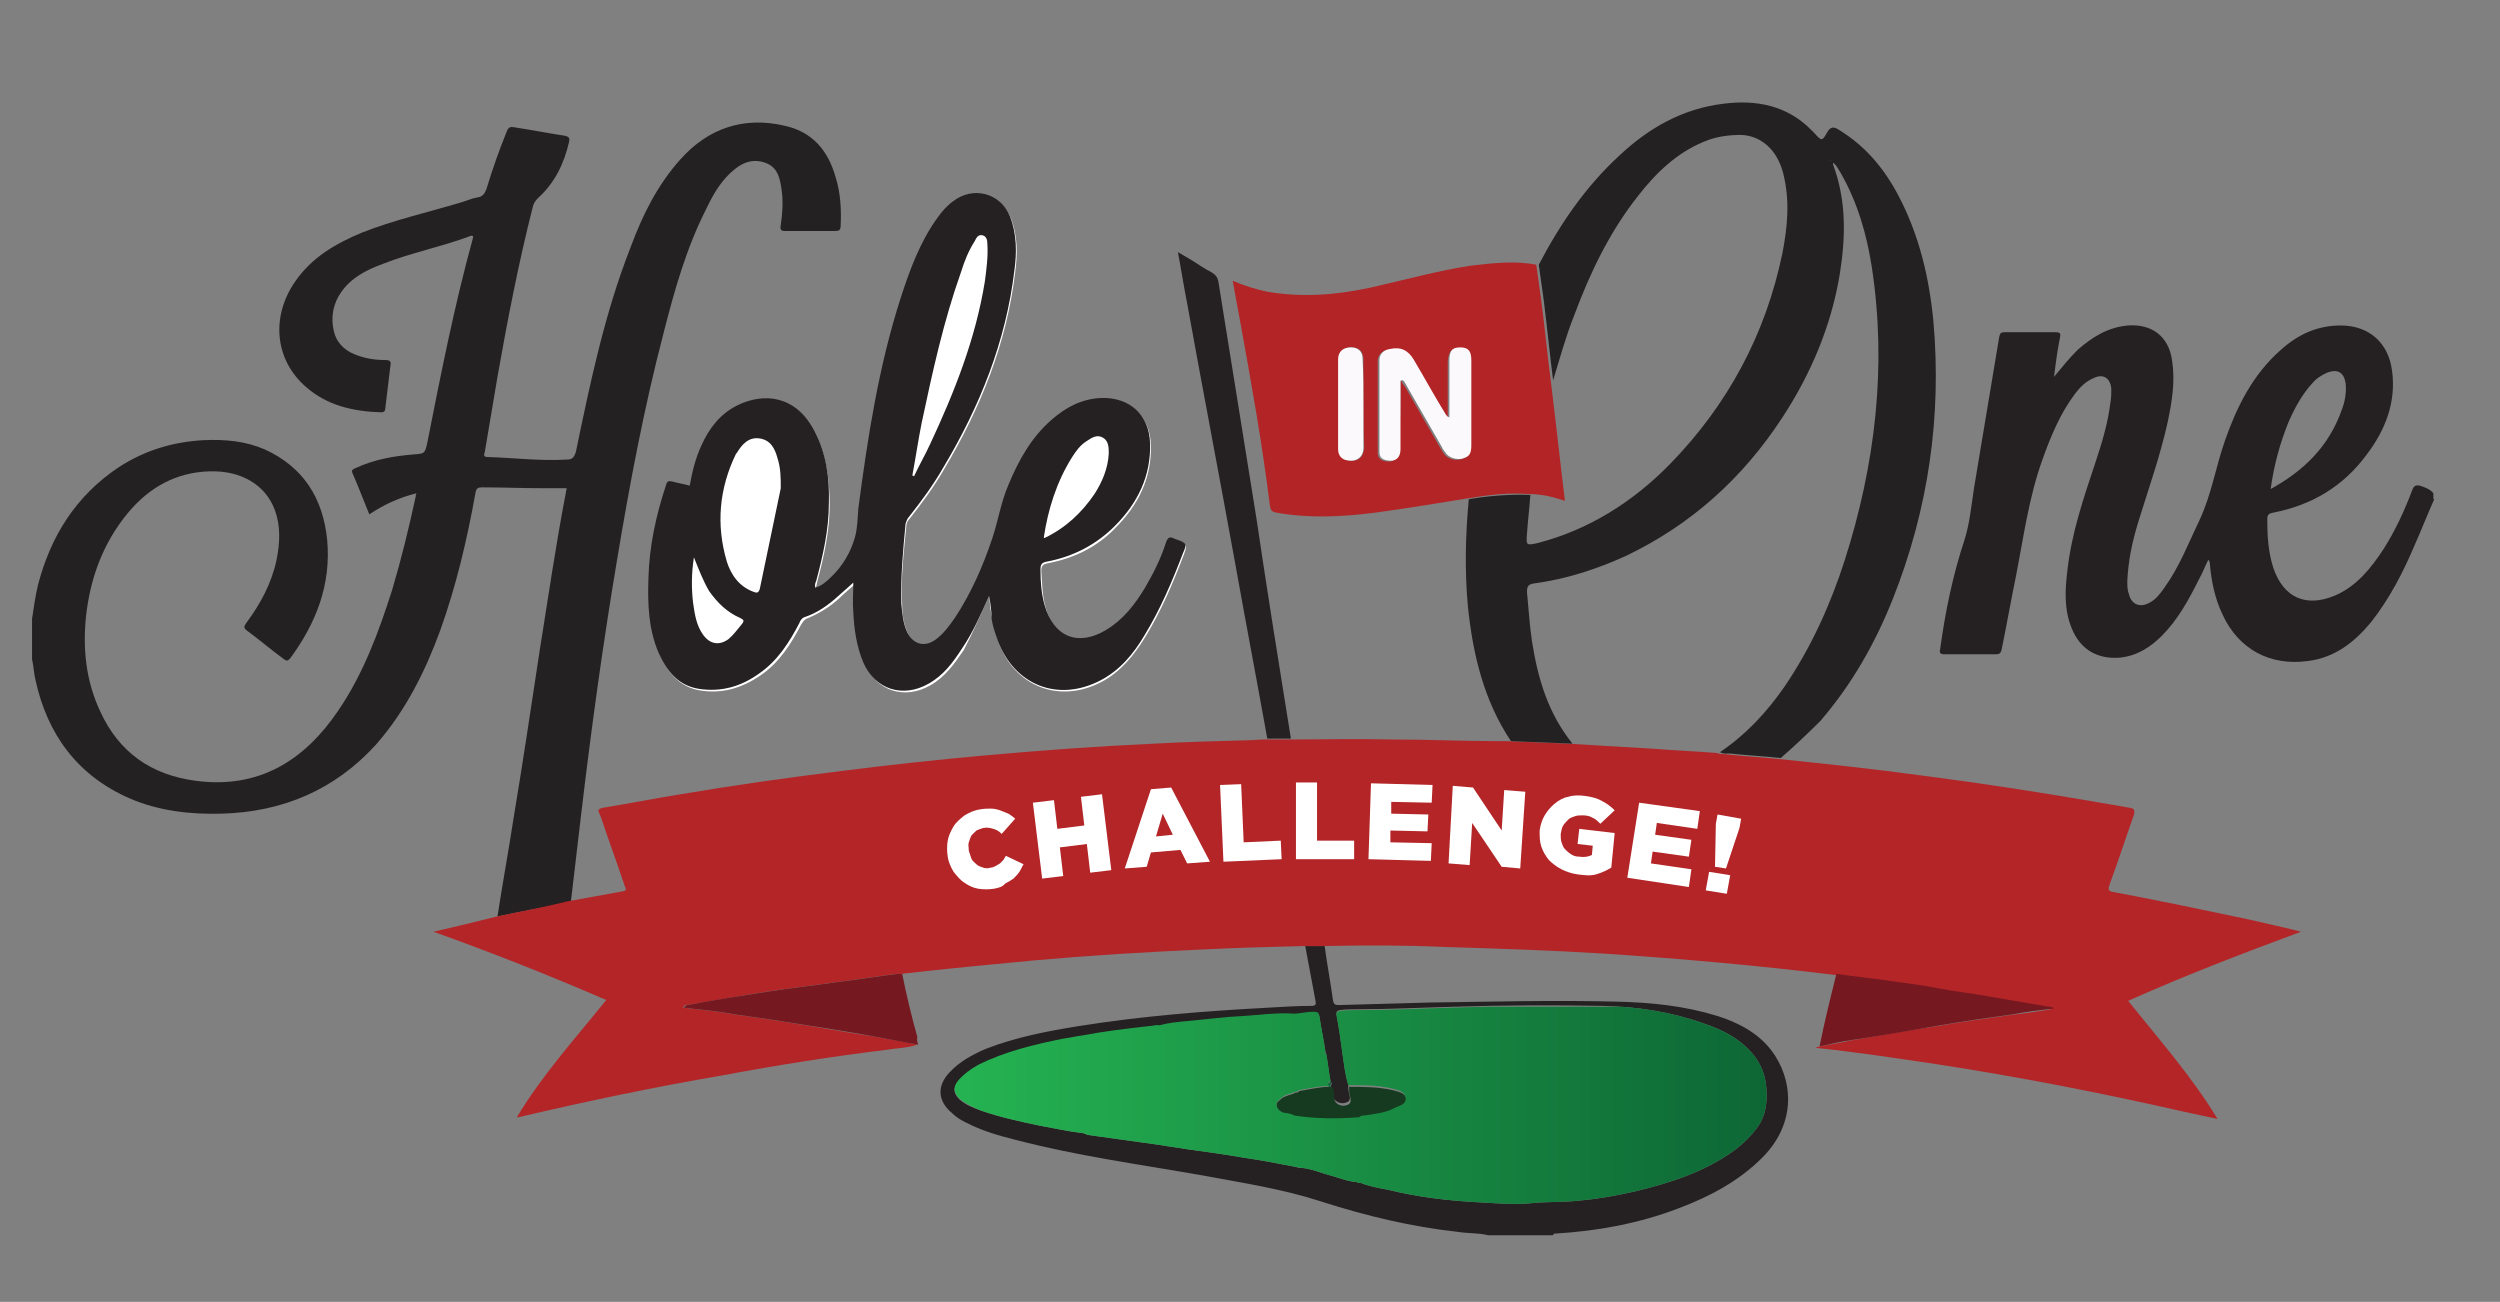 <?xml version="1.0" encoding="utf-8"?>
<!-- Generator: Adobe Illustrator 25.3.1, SVG Export Plug-In . SVG Version: 6.00 Build 0)  -->
<svg version="1.1" id="Layer_1" xmlns="http://www.w3.org/2000/svg" xmlns:xlink="http://www.w3.org/1999/xlink" x="0px" y="0px"
	 viewBox="0 0 296.5 154.4" style="enable-background:new 0 0 296.5 154.4;" xml:space="preserve">
<rect x="0" y="0" width="296.5" height="154.4" fill="#808080" stroke="none"/>
<style type="text/css">
	.st0{fill:#FFFFFF;}
	.st1{fill:#242122;}
	.st2{fill:#252122;}
	.st3{fill:#B42528;}
	.st4{fill:#B22425;}
	.st5{fill:#75181F;}
	.st6{fill:#163A20;}
	.st7{fill:#0C6939;}
	.st8{fill:#FBF9FB;}
	.st9{clip-path:url(#SVGID_2_);fill:url(#SVGID_3_);}
</style>
<g>
	<g>
		<g>
			<g>
				<g>
					<path class="st0" d="M117.3,70.7c0.1,1,0.2,1.9,0.4,2.8c0.2,0.9,0.4,1.8,0.7,2.6c1.9,5.3,7.2,7.4,12.2,4.8
						c2.3-1.2,3.9-3.2,5.2-5.3c1.9-3.1,3.3-6.4,4.6-9.8c0.4-1.1,0.4-1.2-0.7-1.6c-0.1,0-0.2-0.1-0.3-0.1c-0.5-0.2-0.8-0.2-1,0.4
						c-0.7,1.9-1.5,3.7-2.5,5.4c-1.2,2-2.6,3.8-4.6,5c-3.4,2-6.3,0.9-7.3-2.9c-0.4-1.4-0.4-2.9-0.5-4.3c0-0.6,0.2-0.8,0.8-0.9
						c3.1-0.6,5.8-1.9,8-4.2c2.7-2.7,4.3-5.9,4.2-9.8c-0.1-3.4-2.4-5.5-5.8-5.4c-2.3,0.1-4.2,1.1-5.9,2.6c-2.4,2.1-3.9,4.8-5.1,7.7
						c-0.8,2-1.2,4.2-1.9,6.3c-1.1,3.3-2.5,6.5-4.4,9.4c-0.6,1-1.4,2-2.4,2.7c-1.3,0.9-2.6,0.5-3.3-0.9c-0.5-1.1-0.7-2.2-0.7-3.4
						c-0.2-3.2,0.2-6.3,0.5-9.5c0-0.3,0.2-0.6,0.4-0.8c1.5-1.9,2.9-3.8,4.1-5.9c4.3-7.2,7.4-14.9,8.4-23.3c0.3-2.2,0.3-4.3-0.5-6.4
						c-1.1-2.8-4.4-3.7-6.8-1.8c-0.7,0.5-1.3,1.2-1.8,1.9c-2.1,2.9-3.4,6.2-4.4,9.6c-2.5,8.1-3.9,16.5-5,24.9
						c-0.1,1.1-0.1,2.3-0.4,3.4c-0.5,1.8-1.5,3.5-2.9,4.8c-0.5,0.5-1.1,1-1.8,1.2c-0.1-0.3,0.1-0.5,0.1-0.8c0.8-3,1.5-6.1,1.5-9.2
						c0-3-0.4-5.9-1.7-8.6c-2.2-4.3-6-4.7-9.2-3c-2,1-3.2,2.8-4.1,4.7c-0.7,1.5-1.1,3.2-1.4,4.8c-0.7-0.2-1.4-0.3-2.1-0.5
						c-0.4-0.1-0.6,0-0.7,0.4c-1.2,3.6-1.9,7.3-2.1,11.1c-0.1,3,0,6,1.2,8.8c0.9,2.2,2.3,3.9,4.8,4.3c2.6,0.4,4.9-0.3,7.1-1.8
						s3.6-3.7,4.8-6c0.2-0.3,0.3-0.5,0.6-0.7c1.5-0.6,2.8-1.4,4-2.5c0.5-0.5,1.1-1,1.8-1.6c0,1.2,0,2.4,0,3.5c0.1,2,0.4,4.1,1.2,6
						c1.4,3.2,4.7,4.2,7.7,2.5c1.8-1,2.9-2.6,4-4.2C115.4,75,116.3,72.9,117.3,70.7"/>
					<path class="st1" d="M59,108.7c0.6-3.9,1.3-7.7,1.9-11.6C62,90.5,63,83.8,64,77.2c1-6.2,1.9-12.5,3.1-18.7
						c0-0.2,0.1-0.4,0.1-0.6c-1,0-2,0-2.9,0c-2.4,0-4.7-0.1-7.1-0.1c-0.5,0-0.7,0.1-0.8,0.6c-1,5.6-2.3,11.1-4.2,16.4
						c-1.8,4.9-4.1,9.5-7.6,13.5c-4.9,5.4-11.1,8-18.3,8.2c-3.7,0.1-7.4-0.3-10.9-1.8C9.2,92,5.6,87.1,4.2,80.6
						C4,79.8,4,79,3.8,78.2v-4.8c0.2-1.4,0.4-2.7,0.7-4c1.5-5.8,4.5-10.6,9.6-14c3.1-2,6.4-3,10.1-3.2c2.5-0.1,4.9,0.1,7.2,1.1
						c4.6,2.1,6.9,5.8,7.4,10.7c0.5,5.3-1.3,9.9-4.4,14.1c-0.3,0.3-0.4,0.3-0.7,0.1c-1.5-1.1-2.9-2.3-4.4-3.4
						c-0.4-0.3-0.4-0.5-0.1-0.9c1.7-2.3,3-4.7,3.6-7.5c0.4-2,0.5-4-0.2-5.9c-1.1-3-4-4.7-7.7-4.6c-4,0.1-7.2,1.9-9.7,4.9
						c-3,3.6-4.5,7.8-5,12.3c-0.4,3.9,0,7.7,1.7,11.3c2.2,4.8,6,7.5,11.3,8.2c7.5,1,12.9-2.4,16.9-8.3c3-4.4,4.8-9.3,6.4-14.3
						c1.1-3.7,2-7.4,2.8-11.1c0-0.1,0-0.2,0.1-0.4c-2,0.5-3.8,1.3-5.6,2.5c-0.7-1.7-1.3-3.3-2-4.9c-0.2-0.4,0.2-0.5,0.4-0.6
						c2.2-1,4.4-1.4,6.8-1.6c1.4-0.1,1.4-0.1,1.7-1.5c1.6-8.1,3.2-16.2,5.4-24.2c0-0.1,0-0.1,0-0.2c-0.2-0.1-0.4,0-0.6,0.1
						c-3.3,1.2-6.8,1.9-10.1,3.2c-1.9,0.7-3.7,1.6-4.9,3.3c-1,1.4-1.3,3-0.9,4.7c0.3,1.3,1.2,2.2,2.4,2.7s2.4,0.7,3.7,0.7
						c0.6,0,0.7,0.2,0.6,0.7c-0.2,1.6-0.4,3.3-0.6,5c0,0.3-0.1,0.5-0.5,0.5c-3.3-0.1-6.4-0.8-8.9-3c-3.7-3.2-4.2-8.3-1.3-12.5
						c2-2.9,4.8-4.5,7.9-5.8c3.8-1.5,7.8-2.4,11.8-3.6c0.7-0.2,1.3-0.5,2-0.6c0.6-0.1,0.8-0.5,1-1c0.7-2.3,1.5-4.6,2.4-6.8
						c0.2-0.5,0.4-0.6,0.9-0.5c2,0.3,4,0.7,6,1c0.4,0.1,0.6,0.2,0.5,0.7c-0.6,2.6-1.7,4.9-3.7,6.7c-0.3,0.3-0.5,0.6-0.6,1
						c-1.7,6.7-3,13.4-4.2,20.2c-0.5,3-1,5.9-1.5,8.9c-0.1,0.3-0.2,0.6,0.3,0.6c3.2,0.1,6.3,0.5,9.5,0.3c0.6,0,0.8-0.3,1-0.9
						c1.7-8.2,3.4-16.4,6.5-24.3c1.4-3.8,3.2-7.4,5.9-10.4c3.3-3.7,7.5-5.1,12.3-4c3.3,0.7,5.2,2.9,6.1,6.1c0.6,1.9,0.7,3.9,0.6,5.8
						c0,0.5-0.2,0.6-0.7,0.6c-2,0-3.9,0-5.9,0c-0.5,0-0.6-0.2-0.5-0.7c0.2-1.4,0.3-2.8,0.1-4.2c-0.2-1.3-0.4-2.5-1.7-3.1
						c-1.4-0.6-2.7-0.3-3.9,0.7c-1.5,1.2-2.5,2.9-3.3,4.6c-2.4,4.7-3.8,9.7-5.1,14.8c-2.3,8.8-4,17.8-5.5,26.8
						c-1.7,10.1-3.1,20.3-4.3,30.5c-0.4,3.4-0.8,6.8-1.2,10.2C64.6,107.6,61.8,108.1,59,108.7"/>
					<path class="st2" d="M288.7,59.2c-0.8,1.8-1.5,3.6-2.3,5.4c-1.4,3.3-3,6.4-5.2,9.2c-2,2.4-4.3,4.2-7.5,4.6
						c-4.5,0.6-8.2-1.4-10.1-5.5c-0.9-1.9-1.3-3.8-1.5-5.9c0-0.2,0-0.3-0.1-0.5c0,0,0,0-0.1-0.1c-0.4,0.8-0.7,1.6-1.1,2.3
						c-1.2,2.4-2.5,4.8-4.4,6.7c-1.4,1.4-3,2.4-5,2.6c-2.7,0.2-4.7-1-5.7-3.5c-0.9-2.2-0.8-4.5-0.5-6.9c0.5-4.4,1.9-8.5,3.3-12.7
						c0.8-2.4,1.5-4.7,1.8-7.2c0.1-0.5,0.1-1.1,0.1-1.6c-0.1-1.2-0.9-1.8-2-1.3c-1,0.4-1.7,1.1-2.3,1.9c-1.8,2.4-2.9,5.1-3.9,7.9
						c-1.6,4.5-2.2,9.1-3.1,13.7c-0.6,2.9-1.1,5.8-1.7,8.7c-0.1,0.5-0.3,0.6-0.7,0.6c-2,0-4.1,0-6.1,0c-0.5,0-0.6-0.2-0.5-0.6
						c0.6-4.4,1.5-8.8,2.9-13c0.6-1.9,0.8-4,1.1-6c1-6,2-12,3-18c0.1-0.5,0.2-0.6,0.7-0.6c2,0,4,0,6,0c0.6,0,0.6,0.2,0.5,0.7
						c-0.3,1.5-0.5,3-0.7,4.6c0.9-1.1,1.8-2.2,2.8-3.2c1.7-1.5,3.6-2.7,6-2.9c2.8-0.2,4.8,1.3,5.2,4.1c0.4,2.5,0,4.9-0.5,7.3
						c-0.9,4.1-2.3,8-3.5,11.9c-0.7,2.3-1.2,4.6-1.3,7c0,0.6,0,1.1,0.2,1.6c0.3,1.2,1.3,1.6,2.4,1c0.8-0.4,1.3-1.1,1.8-1.8
						c1.8-2.5,2.9-5.4,4.2-8.1c1.4-3,1.9-6.3,3-9.4c1.4-4,3.3-7.8,6.6-10.7c2-1.8,4.3-2.9,7.1-2.9c3.4,0,5.7,2.1,6.1,5.4
						c0.5,3.7-0.8,7-3,9.9c-2.8,3.8-6.5,6-11.1,6.9c-0.5,0.1-0.7,0.2-0.7,0.8c0,1.9,0.1,3.8,0.7,5.7c1.2,3.6,3.9,4.8,7.4,3.3
						c2.5-1.1,4.2-3.2,5.7-5.5c1.4-2.2,2.5-4.6,3.4-7c0.2-0.5,0.4-0.6,0.9-0.5c0.6,0.2,1.2,0.4,1.6,0.9v0.7L288.7,59.2L288.7,59.2z
						 M269.3,58c4-2.2,6.9-5.1,8.4-9.3c0.4-1,0.6-2.1,0.5-3.2c-0.2-1.3-0.9-1.8-2.2-1.3c-0.7,0.3-1.3,0.7-1.8,1.3
						c-1.2,1.3-2.1,3-2.8,4.6C270.4,52.6,269.7,55.1,269.3,58"/>
					<path class="st2" d="M176.5,146.5c-1.2-0.3-2.4-0.2-3.6-0.4c-5.5-0.6-10.9-1.9-16.2-3.6c-4.6-1.5-9.3-2.2-14.1-3.1
						c-7.4-1.3-14.8-2.3-22.1-4.2c-2-0.5-4.1-1.1-6-2.1c-0.6-0.3-1.1-0.6-1.6-1.1c-1.7-1.4-1.8-3.2-0.3-4.8c1.2-1.3,2.7-2.1,4.3-2.8
						c3.6-1.4,7.3-2.1,11-2.7c7.5-1.2,15.1-1.8,22.7-2.2c1.6-0.1,3.3-0.2,4.9-0.2c0.6,0,0.6-0.2,0.5-0.7c-0.4-2.1-0.8-4.3-1.2-6.4
						h2.3c0.3,2.2,0.7,4.3,1,6.5c0.1,0.5,0.4,0.5,0.7,0.5c3.6-0.1,7.2-0.2,10.8-0.3c7.4-0.1,14.9-0.3,22.3-0.1
						c4,0.1,7.9,0.5,11.8,1.7c2.5,0.8,4.8,2,6.4,4.1c2.5,3.3,3.1,8.5-1.1,12.7c-2.8,2.8-6.2,4.6-9.9,6c-4.7,1.8-9.6,2.7-14.6,3
						c-0.1,0-0.3,0-0.3,0.2L176.5,146.5L176.5,146.5z M157.8,128.9c0-0.2,0.3-0.4,0-0.6c-0.2-1.1-0.3-2.1-0.5-3.2
						c0-0.1,0-0.2-0.1-0.3c-0.2-1.4-0.5-2.7-0.7-4.1c-0.1-0.6-0.3-0.6-0.8-0.6c-0.9,0-1.8,0.3-2.6,0.2c-1.9-0.1-3.8,0.1-5.7,0.3
						c-2.2,0.1-4.4,0.4-6.6,0.6c-1.1,0.1-2.2,0.2-3.3,0.5c-0.4-0.1-0.8,0.1-1.3,0.1c-2.6,0.3-5.2,0.6-7.8,1.1
						c-0.8,0.1-1.6,0.3-2.4,0.4c-3.4,0.7-6.8,1.5-10,3.1c-0.9,0.5-1.7,1.1-2.4,1.9c-0.6,0.8-0.5,1.4,0.2,2.1c0.7,0.6,1.6,1,2.5,1.3
						c2.3,0.8,4.6,1.3,7,1.8c1.7,0.3,3.4,0.7,5.2,0.9c0.2,0.1,0.3,0.1,0.5,0.2c2.9,0.4,5.7,0.8,8.6,1.2c1.1,0.2,2.1,0.3,3.2,0.5
						c2.2,0.3,4.4,0.6,6.7,1c2.1,0.3,4.1,0.7,6.2,1.1c0.2,0.1,0.4,0.1,0.6,0.1c1.1,0.1,2.1,0.5,3.1,0.8c1.2,0.3,2.3,0.8,3.5,0.9
						c0.1,0,0.1,0.1,0.2,0.1c0.1,0,0.2,0,0.3,0c1,0.4,2.1,0.6,3.2,0.8c3.6,0.9,7.2,1.3,10.9,1.5c2,0.1,4,0.3,6.1,0.1
						c1.9-0.2,3.8-0.1,5.6-0.3c2.3-0.2,4.5-0.6,6.7-1.1c4.2-1,8.2-2.3,11.7-4.8c1.1-0.8,2.1-1.8,2.9-2.9c0.9-1.3,1.1-2.8,1-4.4
						c-0.1-1.7-0.7-3.2-1.8-4.4c-1.5-1.7-3.5-2.7-5.6-3.4c-3.9-1.4-7.9-2-11.9-2.1c-5.9-0.1-11.8-0.1-17.8,0.1
						c-3.8,0.1-7.7,0.3-11.5,0.3c-0.7,0-1.3,0-2,0.1c-0.4,0.1-0.4,0.2-0.4,0.5c0.3,1.5,0.5,3,0.7,4.5c0.2,1.3,0.3,2.5,0.7,3.8
						c0,0.4,0,0.7,0.1,1.1c0.1,0.4,0.2,0.8-0.2,1s-0.9,0.2-1.3-0.1c-0.4-0.2-0.4-0.7-0.4-1.1C158.1,129.5,158.1,129.1,157.8,128.9"
						/>
					<path class="st3" d="M157.1,112.2h-2.3c-4,0.1-8,0.2-12,0.4c-6.7,0.3-13.4,0.7-20.1,1.3c-5.3,0.5-10.6,1-15.8,1.6
						c-0.2,0-0.4,0-0.5,0c-2.5,0.3-4.9,0.7-7.4,1c-2.7,0.4-5.3,0.7-8,1.1c-3.2,0.5-6.4,1.1-9.6,1.6c-0.2,0-0.3,0.1-0.4,0.3
						c1.4,0.2,2.8,0.3,4.2,0.5c2.8,0.5,5.7,0.8,8.5,1.3c3.2,0.5,6.5,1.1,9.7,1.6c1.8,0.3,3.6,0.6,5.4,1c-1.2,0.4-2.4,0.4-3.6,0.6
						c-6.5,0.8-12.9,1.8-19.3,3c-8.2,1.4-16.3,3.1-24.4,5c0,0-0.1,0-0.2,0c3-5,6.9-9.3,10.6-13.9c-6.7-2.9-13.5-5.6-20.5-8.1
						c2.7-0.6,5.1-1.2,7.5-1.8c2.8-0.6,5.6-1.1,8.4-1.8c2.2-0.4,4.4-0.8,6.6-1.2c0.5-0.1,0.3-0.4,0.2-0.6c-0.9-2.7-1.9-5.4-2.8-8.1
						c-0.1-0.2-0.1-0.3-0.2-0.5c-0.3-0.5,0-0.6,0.4-0.7c3.1-0.5,6.1-1.1,9.2-1.6c6.5-1.1,12.9-2,19.4-2.8c5.5-0.7,11.1-1.3,16.6-1.8
						c6.7-0.6,13.4-1.1,20.1-1.4c3.6-0.2,7.3-0.3,10.9-0.4c0.8,0,1.6-0.1,2.4-0.1h2.8c4,0,8.1-0.1,12.1,0c4.3,0,8.6,0.2,12.9,0.2
						c0.3,0,0.6,0,0.8,0c2.4,0.1,4.9,0.2,7.3,0.3c3.4,0.2,6.7,0.4,10.1,0.6c2.5,0.2,5,0.3,7.5,0.5c0.5,0.2,1,0.1,1.5,0.2
						c1.9,0.2,3.8,0.3,5.7,0.5c5.8,0.6,11.5,1.2,17.3,2c7,0.9,14.1,2,21,3.2c1.2,0.2,2.3,0.4,3.5,0.6c0.5,0.1,0.6,0.2,0.5,0.8
						c-1,2.8-1.9,5.6-2.9,8.3c-0.2,0.6-0.2,0.8,0.5,0.9c5.3,1,10.6,2.1,15.8,3.2c2.1,0.5,4.1,0.9,6.4,1.5c-7,2.6-13.8,5.2-20.5,8.2
						c3.6,4.5,7.5,8.9,10.6,14c-1.5-0.3-2.8-0.6-4.2-0.9c-9.7-2.2-19.4-4.1-29.2-5.6c-4.7-0.7-9.3-1.4-14-1.9c-0.1,0-0.2,0-0.2-0.1
						c1.4-0.3,2.8-0.5,4.1-0.8c3.4-0.6,6.8-1.2,10.2-1.7c2.9-0.5,5.7-0.9,8.6-1.3c1.6-0.2,3.2-0.4,4.9-0.7c-0.2-0.2-0.4-0.2-0.6-0.2
						c-2.3-0.4-4.6-0.8-7-1.2c-2.1-0.3-4.1-0.6-6.2-1c-2-0.4-4-0.6-5.9-0.9c-2-0.3-4.1-0.5-6.1-0.8c-9-1.1-18-1.9-27.1-2.5
						c-6.4-0.4-12.8-0.6-19.2-0.8C166.7,112.1,161.9,112.1,157.1,112.2"/>
					<path class="st1" d="M211.2,89.9c-1.9-0.2-3.8-0.3-5.7-0.5c-0.5-0.1-1.1,0.1-1.5-0.2c3.1-2.1,5.5-4.7,7.6-7.7
						c3.2-4.7,5.5-9.8,7.2-15.1c3.6-11.3,5-22.9,3.2-34.7c-0.6-3.9-1.7-7.7-3.7-11.2c-0.5-0.8-0.5-0.9-0.9-1.2c0,0.1,0,0.2,0,0.2
						c1.6,4.3,1.5,8.6,0.8,13c-1,6.1-3.4,11.8-6.8,17c-4.7,7.2-10.8,12.7-18.5,16.4c-3.5,1.6-7.2,2.8-11,3.3c-0.6,0.1-0.8,0.3-0.8,1
						c0.2,2,0.3,3.9,0.6,5.9c0.7,4.4,1.9,8.5,4.8,12.1c-2.4-0.1-4.9-0.2-7.3-0.3c-3.2-4.8-4.5-10.2-5.1-15.9
						c-0.4-4.3-0.3-8.5,0.1-12.8c2.4-0.4,4.9-0.6,7.3-0.5c-0.1,1.5-0.3,3.1-0.4,4.6c-0.1,1.4-0.1,1.4,1.3,1.1
						c6.1-1.6,11.3-4.9,15.7-9.4c6.8-7,11.3-15.3,13.3-25c0.6-3.1,0.9-6.2,0.1-9.4c-0.7-2.8-2.6-4.5-5-4.6c-1.5,0-3,0.2-4.4,0.8
						c-3.2,1.3-5.7,3.7-7.8,6.4c-3.4,4.3-5.7,9.1-7.6,14.2c-1,2.5-1.7,5.1-2.5,7.7c-0.4-3.1-0.7-6.2-1.1-9.4
						c-0.2-1.4-0.4-2.9-0.6-4.3c2.5-4.8,5.5-9.2,9.5-12.9c3.5-3.3,7.5-5.6,12.4-6.2c3.9-0.5,7.6,0.2,10.5,3.2
						c0.1,0.1,0.2,0.2,0.3,0.3c0.8,0.9,0.9,1,1.5-0.1c0.4-0.7,0.8-0.7,1.4-0.3c3.1,1.9,5.3,4.5,7,7.7c2.5,4.7,3.7,9.8,4.2,15
						c1,11.3-0.6,22.3-4.8,32.9c-2.1,5.3-4.9,10.2-8.6,14.5C214.3,87.1,212.8,88.5,211.2,89.9 M217.1,19L217.1,19c0,0.1,0,0.1,0,0.1
						S217.2,19.1,217.1,19C217.2,19,217.1,19,217.1,19"/>
					<path class="st2" d="M139.6,64c-0.1,0-0.2-0.1-0.3-0.1c-0.5-0.3-0.8-0.2-1,0.4c-0.6,1.9-1.5,3.7-2.5,5.4c-1.2,2-2.6,3.8-4.6,5
						c-3.3,2-6.2,0.9-7.3-2.9c-0.4-1.4-0.5-2.8-0.5-4.3c0-0.6,0.2-0.8,0.8-0.9c3.1-0.6,5.8-2,8-4.2c2.7-2.7,4.3-5.9,4.2-9.8
						c-0.1-3.4-2.4-5.5-5.8-5.4c-2.3,0.1-4.2,1.1-5.9,2.6c-2.4,2.1-3.9,4.8-5.1,7.7c-0.9,2.1-1.2,4.2-1.9,6.3
						c-1.1,3.3-2.5,6.5-4.4,9.4c-0.7,1-1.4,2-2.4,2.7c-1.3,0.9-2.6,0.5-3.3-0.9c-0.5-1.1-0.6-2.2-0.7-3.4c-0.1-3.2,0.2-6.3,0.5-9.5
						c0.1-0.3,0.2-0.6,0.4-0.8c1.5-1.9,2.9-3.8,4.1-5.9c4.3-7.2,7.4-14.9,8.4-23.3c0.3-2.1,0.3-4.3-0.5-6.4
						c-1.1-2.8-4.4-3.7-6.8-1.8c-0.7,0.5-1.3,1.2-1.8,1.9c-2.1,2.9-3.3,6.2-4.4,9.6c-2.6,8.1-3.9,16.5-5,24.9
						c-0.1,1.2-0.1,2.3-0.4,3.4c-0.5,1.8-1.5,3.5-2.9,4.8c-0.5,0.5-1.1,1-1.8,1.2c-0.1-0.3,0-0.6,0.1-0.8c0.8-3,1.5-6.1,1.5-9.2
						c0.1-3-0.3-5.9-1.7-8.6c-2.2-4.2-6-4.6-9.2-3c-2,1-3.3,2.7-4.2,4.7c-0.7,1.5-1.1,3.1-1.4,4.8c-0.7-0.2-1.4-0.3-2.1-0.5
						c-0.4-0.1-0.6,0-0.7,0.4c-1.2,3.6-2,7.3-2.1,11.1c-0.1,3,0,6,1.2,8.8c1,2.2,2.3,3.9,4.8,4.3c2.7,0.4,5-0.3,7.1-1.8
						c2.2-1.5,3.6-3.7,4.8-6c0.1-0.3,0.3-0.6,0.6-0.7c1.5-0.5,2.8-1.4,4-2.5c0.6-0.5,1.1-1,1.8-1.6c0,1.2-0.1,2.4,0,3.5
						c0.1,2.1,0.4,4.1,1.2,6c1.4,3.2,4.7,4.2,7.7,2.5c1.8-1,2.9-2.5,4-4.2c1.3-1.9,2.2-4,3.2-6.2c0.2,1,0.3,1.9,0.3,2.6
						c0.1,0.9,0.4,1.7,0.7,2.6c2,5.4,7.2,7.4,12.2,4.8c2.3-1.2,3.9-3.1,5.2-5.3c1.9-3.1,3.3-6.4,4.6-9.8
						C140.8,64.5,140.7,64.4,139.6,64z M127.1,54.3c0.5-0.8,1-1.5,1.8-2c0.6-0.4,1.2-0.8,1.9-0.4c0.7,0.4,0.7,1.2,0.7,1.9
						c-0.1,1.8-0.8,3.4-1.7,4.8c-1.5,2.2-3.4,4-5.9,5.2c-0.1,0-0.1,0-0.1-0.1C124.3,60.4,125.3,57.2,127.1,54.3z M109.3,50.2
						c1.3-6.1,2.6-12.1,4.7-18c0.4-1.3,0.9-2.5,1.6-3.6c0.2-0.4,0.4-0.8,0.9-0.7c0.5,0.1,0.6,0.6,0.6,1c0.1,1.5-0.1,3-0.3,4.5
						c-1.1,6.8-3.6,13.1-6.5,19.3c-0.6,1.3-1.3,2.5-1.9,3.8c-0.1-0.1-0.1-0.1-0.2-0.1C108.6,54.3,108.9,52.2,109.3,50.2z M88,74
						c-0.5,0.6-1,1.3-1.6,1.8c-1.1,0.8-2.2,0.6-3-0.5c-0.8-1.1-1-2.4-1.2-3.8C82,69.8,82,68,82.3,66.1c0.6,1.5,1.1,2.8,1.8,4
						c1,1.4,2.1,2.5,3.7,3.2C88.2,73.5,88.3,73.6,88,74z M90.1,69.9c-0.2,0.5-0.4,0.4-0.7,0.3c-1.7-0.6-2.7-2-3.2-3.6
						c-1.3-4.4-0.9-8.7,1.1-12.8l0.1-0.1c0.6-1,1.4-1.9,2.7-1.7c1.3,0.2,1.8,1.2,2.1,2.3c0.4,1.2,0.4,2.4,0.4,3.6L90.1,69.9z"/>
					<path class="st4" d="M181.4,58.6c-2.5-0.2-4.9,0.1-7.3,0.5c-3.7,0.6-7.3,1.2-11,1.7c-3.9,0.5-7.8,0.7-11.7,0
						c-0.6-0.1-0.7-0.3-0.8-0.9c-0.9-7.3-2.2-14.5-3.5-21.7c-0.3-1.6-0.6-3.2-0.9-4.9c1.4,0.6,2.7,1,4.1,1.3
						c4.1,0.7,8.2,0.4,12.3-0.5c4-0.9,7.9-2,11.9-2.6c2.6-0.3,5.2-0.6,7.7-0.1c0.2,1.4,0.4,2.9,0.6,4.3c0.4,3.1,0.7,6.2,1.1,9.3
						c0.6,4.8,1.1,9.5,1.7,14.4C184.1,58.9,182.8,58.6,181.4,58.6 M166.1,45.2h0.1c0.1,0.2,0.2,0.4,0.4,0.6c1.4,2.4,2.8,4.9,4.2,7.3
						c0.2,0.3,0.4,0.7,0.6,0.9c0.5,0.5,1.4,0.7,2.1,0.4c0.7-0.3,0.8-0.8,0.8-1.5c0-3.4,0-6.8,0-10.1c0-1.1-0.3-1.6-1.3-1.5
						c-0.9,0-1.2,0.4-1.3,1.6c0,2,0,4,0,6v0.7c-0.2-0.1-0.3-0.2-0.4-0.3c-1.3-2.2-2.5-4.4-3.8-6.5c-0.7-1.2-1.6-1.5-2.9-1.3
						c-0.7,0.1-1.2,0.6-1.2,1.3c0,3.6,0,7.3,0,10.9c0,0.6,0.3,0.9,0.9,1c1,0.2,1.5-0.3,1.5-1.3C166.1,50.5,166.1,47.9,166.1,45.2
						 M161.7,47.9L161.7,47.9c0-1.8,0-3.5,0-5.3c0-0.9-0.5-1.4-1.4-1.4c-1,0-1.5,0.5-1.5,1.4c0,3.6,0,7.1,0,10.7
						c0,0.7,0.4,1.2,1.1,1.3c1.1,0.2,1.8-0.3,1.9-1.5C161.7,51.3,161.7,49.6,161.7,47.9"/>
					<path class="st2" d="M153.1,87.6h-2.8c-1.2-6.7-2.5-13.5-3.7-20.2c-1.9-10.5-3.9-20.9-5.8-31.4c-0.4-2-0.7-4-1.1-6.1
						c0.7,0.4,1.2,0.7,1.7,1c0.8,0.5,1.5,1,2.3,1.4c0.5,0.3,0.7,0.6,0.8,1.1c1.5,9.3,3,18.7,4.5,28
						C150.3,70.2,151.7,78.9,153.1,87.6"/>
					<path class="st5" d="M217.8,115.5c2,0.3,4.1,0.5,6.1,0.8s4,0.5,5.9,0.9c2,0.4,4.1,0.6,6.2,1c2.3,0.4,4.6,0.8,7,1.2
						c0.2,0,0.4,0,0.6,0.2c-1.7,0.2-3.3,0.4-4.9,0.7c-2.9,0.4-5.7,0.8-8.6,1.3c-3.4,0.6-6.8,1.2-10.2,1.7c-1.4,0.2-2.8,0.5-4.1,0.8
						C216.4,121.1,217.1,118.3,217.8,115.5"/>
					<path class="st5" d="M108.9,123.9c-1.8-0.3-3.6-0.7-5.4-1c-3.2-0.6-6.5-1.1-9.7-1.6c-2.8-0.5-5.7-0.8-8.5-1.3
						c-1.4-0.2-2.8-0.3-4.2-0.5c0.1-0.2,0.2-0.2,0.4-0.3c3.2-0.6,6.4-1.1,9.6-1.6c2.6-0.4,5.3-0.7,8-1.1c2.5-0.3,4.9-0.7,7.4-1
						c0.2,0,0.4,0,0.5,0c0.5,2.5,1.1,5,1.8,7.5C108.7,123.3,108.8,123.6,108.9,123.9"/>
					<path class="st6" d="M152.6,132.1c-0.1,0-0.1,0-0.2,0c-0.5-0.1-0.9-0.4-1-0.9s0.4-0.7,0.7-1c0.1,0,0.1-0.1,0.2-0.1l0,0
						c0.2-0.1,0.3-0.1,0.5-0.2c0.3-0.1,0.5-0.1,0.8-0.3c0.2,0,0.3,0,0.5-0.2c1.2-0.2,2.4-0.5,3.6-0.5c0.1,0,0.1,0,0.2,0
						c0.3,0.2,0.3,0.5,0.3,0.9s0,0.8,0.4,1.1s0.9,0.3,1.3,0.1c0.4-0.2,0.3-0.7,0.2-1c-0.1-0.4-0.1-0.7-0.1-1.1c1.7,0,3.5,0,5.2,0.4
						c0.7,0.2,1.5,0.3,1.6,1.1s-0.7,0.9-1.3,1.2c-1.1,0.6-2.3,0.7-3.6,0.9c-0.2,0-0.4,0-0.6,0.2c-2.6,0.2-5.1,0.2-7.7-0.2
						C153.3,132.2,152.9,132.2,152.6,132.1"/>
					<path class="st7" d="M157.8,128.9c-0.1,0-0.1,0-0.2,0c-0.2-0.3-0.1-0.5,0.2-0.6C158,128.5,157.7,128.7,157.8,128.9"/>
					<path class="st7" d="M157.3,125.2c-0.2,0-0.3-0.1-0.1-0.3C157.3,124.9,157.3,125,157.3,125.2"/>
					<path class="st7" d="M160.9,140.3c0.1,0,0.1,0.1,0.2,0.1C161,140.4,161,140.3,160.9,140.3"/>
					<path class="st8" d="M166.1,45.2c0,2.7,0,5.4,0,8.1c0,1-0.6,1.5-1.6,1.3c-0.6-0.1-0.9-0.4-0.9-1c0-3.6,0-7.3,0-10.9
						c0-0.7,0.5-1.2,1.2-1.3c1.3-0.3,2.2,0.1,2.9,1.3c1.3,2.2,2.5,4.4,3.8,6.5c0.1,0.1,0.1,0.2,0.4,0.3v-0.7c0-2,0-4,0-6
						c0-1.2,0.3-1.6,1.3-1.6c0.9,0,1.3,0.4,1.3,1.5c0,3.4,0,6.8,0,10.1c0,0.7-0.1,1.3-0.8,1.5c-0.7,0.3-1.6,0.1-2.1-0.4
						c-0.2-0.3-0.5-0.6-0.6-0.9c-1.4-2.4-2.8-4.9-4.2-7.3c-0.1-0.2-0.2-0.4-0.4-0.6C166.2,45.1,166.1,45.1,166.1,45.2"/>
					<path class="st8" d="M161.7,47.9c0,1.7,0,3.5,0,5.2c0,1.1-0.8,1.7-1.9,1.5c-0.7-0.1-1.1-0.6-1.1-1.3c0-3.6,0-7.1,0-10.7
						c0-0.9,0.6-1.4,1.5-1.4s1.4,0.5,1.4,1.4C161.7,44.3,161.7,46.1,161.7,47.9L161.7,47.9z"/>
				</g>
			</g>
			<g>
				<g>
					<g>
						<g>
							<defs>
								<path id="SVGID_1_" d="M152.6,137.8c0,0,0,0.1-0.1,0.1C152.5,137.9,152.6,137.8,152.6,137.8 M172.4,119.5
									c-3.8,0.1-7.7,0.3-11.5,0.3c-0.7,0-1.3,0-2,0.1c-0.4,0.1-0.4,0.2-0.4,0.5c0.3,1.5,0.5,3,0.7,4.5c0.2,1.3,0.3,2.5,0.7,3.8
									c1.7,0,3.5,0,5.2,0.4c0.7,0.2,1.5,0.3,1.6,1.1s-0.7,0.9-1.3,1.2c-1.1,0.6-2.3,0.7-3.6,0.9c-0.2,0-0.4,0-0.6,0.2
									c-2.6,0.2-5.1,0.2-7.7-0.2c-0.3-0.2-0.6-0.2-0.9-0.3c-0.1,0-0.1,0-0.2,0c-0.5-0.1-0.9-0.4-1-0.9s0.4-0.7,0.7-1
									c0.1,0,0.1-0.1,0.1-0.1c0.2-0.1,0.3-0.1,0.5-0.2c0.3-0.1,0.5-0.1,0.8-0.3c0.2,0,0.3,0,0.5-0.2c1.2-0.2,2.4-0.5,3.6-0.5
									c-0.2-0.3-0.1-0.5,0.2-0.6c-0.2-1.1-0.3-2.1-0.5-3.2c-0.2,0-0.3-0.1-0.1-0.3c-0.2-1.4-0.5-2.7-0.7-4.1
									c-0.1-0.6-0.3-0.6-0.8-0.6c-0.9,0-1.8,0.3-2.6,0.2c-1.9-0.1-3.8,0.2-5.7,0.3c-2.2,0.1-4.4,0.4-6.6,0.6
									c-1.1,0.1-2.2,0.2-3.3,0.5l0,0c-0.4-0.1-0.8,0.1-1.3,0.1c-2.6,0.3-5.2,0.6-7.8,1.1c-0.8,0.1-1.6,0.3-2.4,0.4
									c-3.4,0.7-6.8,1.5-10,3.1c-0.9,0.5-1.7,1.1-2.4,1.9c-0.6,0.8-0.5,1.4,0.2,2.1c0.7,0.6,1.6,1,2.5,1.4c2.3,0.8,4.6,1.3,7,1.8
									c1.7,0.3,3.4,0.7,5.2,0.9c0.2,0.1,0.3,0.1,0.5,0.2c2.9,0.4,5.7,0.8,8.6,1.2c1.1,0.2,2.1,0.3,3.2,0.5c2.2,0.3,4.4,0.6,6.7,1
									c2.1,0.3,4.1,0.7,6.2,1.1c0.2,0,0.4,0.1,0.6,0.1c1.1,0.1,2.1,0.5,3.1,0.8c1.2,0.3,2.3,0.8,3.5,0.9c0.1,0,0.1,0.1,0.2,0.1
									c0.1,0,0.2,0,0.3,0c1,0.4,2.1,0.6,3.2,0.8c3.6,0.9,7.2,1.3,10.9,1.5c2,0.1,4,0.3,6.1,0.1c1.9-0.2,3.8-0.1,5.6-0.3
									c2.3-0.2,4.5-0.6,6.7-1.1c4.2-1,8.2-2.3,11.7-4.8c1.1-0.8,2.1-1.8,2.9-2.9c0.9-1.3,1.1-2.8,1-4.4c-0.1-1.7-0.7-3.2-1.8-4.4
									c-1.5-1.7-3.5-2.7-5.6-3.4c-3.9-1.4-7.9-2-11.9-2.1c-2.8-0.1-5.5-0.1-8.3-0.1C178.7,119.4,175.5,119.4,172.4,119.5"/>
							</defs>
							<clipPath id="SVGID_2_">
								<use xlink:href="#SVGID_1_"  style="overflow:visible;"/>
							</clipPath>
							
								<linearGradient id="SVGID_3_" gradientUnits="userSpaceOnUse" x1="33.623" y1="178.212" x2="34.623" y2="178.212" gradientTransform="matrix(96.178 0 0 -96.178 -3120.443 17271.26)">
								<stop  offset="0" style="stop-color:#25B352"/>
								<stop  offset="1" style="stop-color:#0D6735"/>
							</linearGradient>
							<rect x="113.2" y="119.4" class="st9" width="96.4" height="23.7"/>
						</g>
					</g>
				</g>
			</g>
		</g>
	</g>
	<g>
		<g>
			<path class="st0" d="M117.9,105.4c-0.6,0.1-1.3,0.1-1.9,0s-1.2-0.4-1.6-0.7c-0.5-0.3-0.9-0.8-1.3-1.3c-0.3-0.5-0.6-1.1-0.7-1.8
				l0,0c-0.1-0.6-0.1-1.3,0-1.9s0.4-1.2,0.7-1.7s0.8-0.9,1.3-1.3c0.5-0.3,1.1-0.6,1.8-0.7c0.5-0.1,0.9-0.1,1.3-0.1s0.8,0.1,1.1,0.2
				c0.3,0.1,0.7,0.3,1,0.4c0.3,0.2,0.6,0.4,0.8,0.6l-1.6,1.8c-0.3-0.3-0.6-0.5-1-0.6c-0.3-0.1-0.7-0.2-1.2-0.1
				c-0.3,0.1-0.6,0.2-0.8,0.3c-0.2,0.2-0.4,0.4-0.6,0.6c-0.1,0.2-0.2,0.5-0.3,0.8c-0.1,0.3,0,0.6,0,1l0,0c0.1,0.3,0.2,0.6,0.3,0.9
				s0.4,0.5,0.6,0.7s0.5,0.3,0.8,0.4s0.6,0.1,0.9,0c0.2,0,0.4-0.1,0.6-0.2s0.3-0.2,0.5-0.3c0.1-0.1,0.3-0.3,0.4-0.4
				c0.1-0.2,0.2-0.3,0.3-0.5l2.1,1c-0.2,0.3-0.3,0.6-0.5,0.9s-0.5,0.6-0.7,0.8c-0.3,0.2-0.6,0.4-1,0.6
				C118.9,105.2,118.4,105.3,117.9,105.4z"/>
		</g>
		<g>
			<path class="st0" d="M122.5,95.2l2.5-0.3l0.4,3.4l3.2-0.4l-0.4-3.4l2.5-0.3l1.1,9l-2.5,0.3l-0.4-3.4l-3.2,0.4l0.4,3.4l-2.5,0.3
				L122.5,95.2z"/>
		</g>
		<g>
			<path class="st0" d="M136.5,93.6l2.4-0.2l4.6,8.8l-2.7,0.2l-0.8-1.6l-3.5,0.3l-0.5,1.7l-2.6,0.2L136.5,93.6z M139.1,99l-1.2-2.5
				l-0.8,2.7L139.1,99z"/>
		</g>
		<g>
			<path class="st0" d="M144.7,93.1l2.5-0.1l0.3,6.9l4.4-0.2l0.1,2.2l-6.9,0.3L144.7,93.1z"/>
		</g>
		<g>
			<path class="st0" d="M153.7,92.8h2.5v6.9h4.4v2.2h-6.9V92.8z"/>
		</g>
		<g>
			<path class="st0" d="M162.6,92.9l7.3,0.2l-0.1,2.1l-4.8-0.1v1.4l4.4,0.1l-0.1,2l-4.4-0.1v1.4l4.9,0.1l-0.1,2.1l-7.4-0.2
				L162.6,92.9z"/>
		</g>
		<g>
			<path class="st0" d="M172.3,93.2l2.4,0.2l3.4,5.1l0.3-4.8l2.5,0.2l-0.6,9.1l-2.2-0.2l-3.5-5.2l-0.3,5l-2.5-0.2L172.3,93.2z"/>
		</g>
		<g>
			<path class="st0" d="M187.1,103.7c-0.7-0.1-1.3-0.3-1.9-0.6c-0.6-0.3-1.1-0.7-1.5-1.1c-0.4-0.5-0.7-1-0.9-1.6s-0.2-1.2-0.2-1.9
				l0,0c0.1-0.7,0.3-1.3,0.6-1.8s0.7-1,1.2-1.4s1-0.7,1.6-0.8c0.6-0.2,1.3-0.2,2-0.1c0.8,0.1,1.5,0.3,2,0.6c0.6,0.3,1.1,0.7,1.5,1.1
				l-1.7,1.6c-0.3-0.3-0.6-0.6-0.9-0.7c-0.3-0.2-0.7-0.3-1.2-0.3c-0.3,0-0.6,0-0.9,0.1c-0.3,0.1-0.6,0.2-0.8,0.4
				c-0.2,0.2-0.4,0.4-0.6,0.7c-0.2,0.3-0.2,0.6-0.3,1l0,0c0,0.4,0,0.7,0.1,1s0.2,0.6,0.4,0.8c0.2,0.2,0.4,0.4,0.7,0.6s0.6,0.3,1,0.3
				c0.6,0.1,1.1,0,1.5-0.2l0.1-1.1l-1.8-0.2l0.2-1.8l4.2,0.5l-0.4,4.1c-0.5,0.3-1.1,0.6-1.8,0.8S187.9,103.8,187.1,103.7z"/>
		</g>
		<g>
			<path class="st0" d="M194.4,95.2l7.2,1l-0.3,2.1l-4.8-0.7l-0.2,1.4l4.3,0.6l-0.3,2L196,101l-0.2,1.4l4.8,0.7l-0.3,2.1l-7.3-1.1
				L194.4,95.2z"/>
		</g>
		<g>
			<path class="st0" d="M202.7,103.4l2.5,0.4l-0.4,2.2l-2.5-0.4L202.7,103.4z M203.5,97.7l0.2-1.1l2.8,0.5l-0.2,1.1l-1.6,4.8
				l-1.3-0.2L203.5,97.7z"/>
		</g>
	</g>
</g>
</svg>

